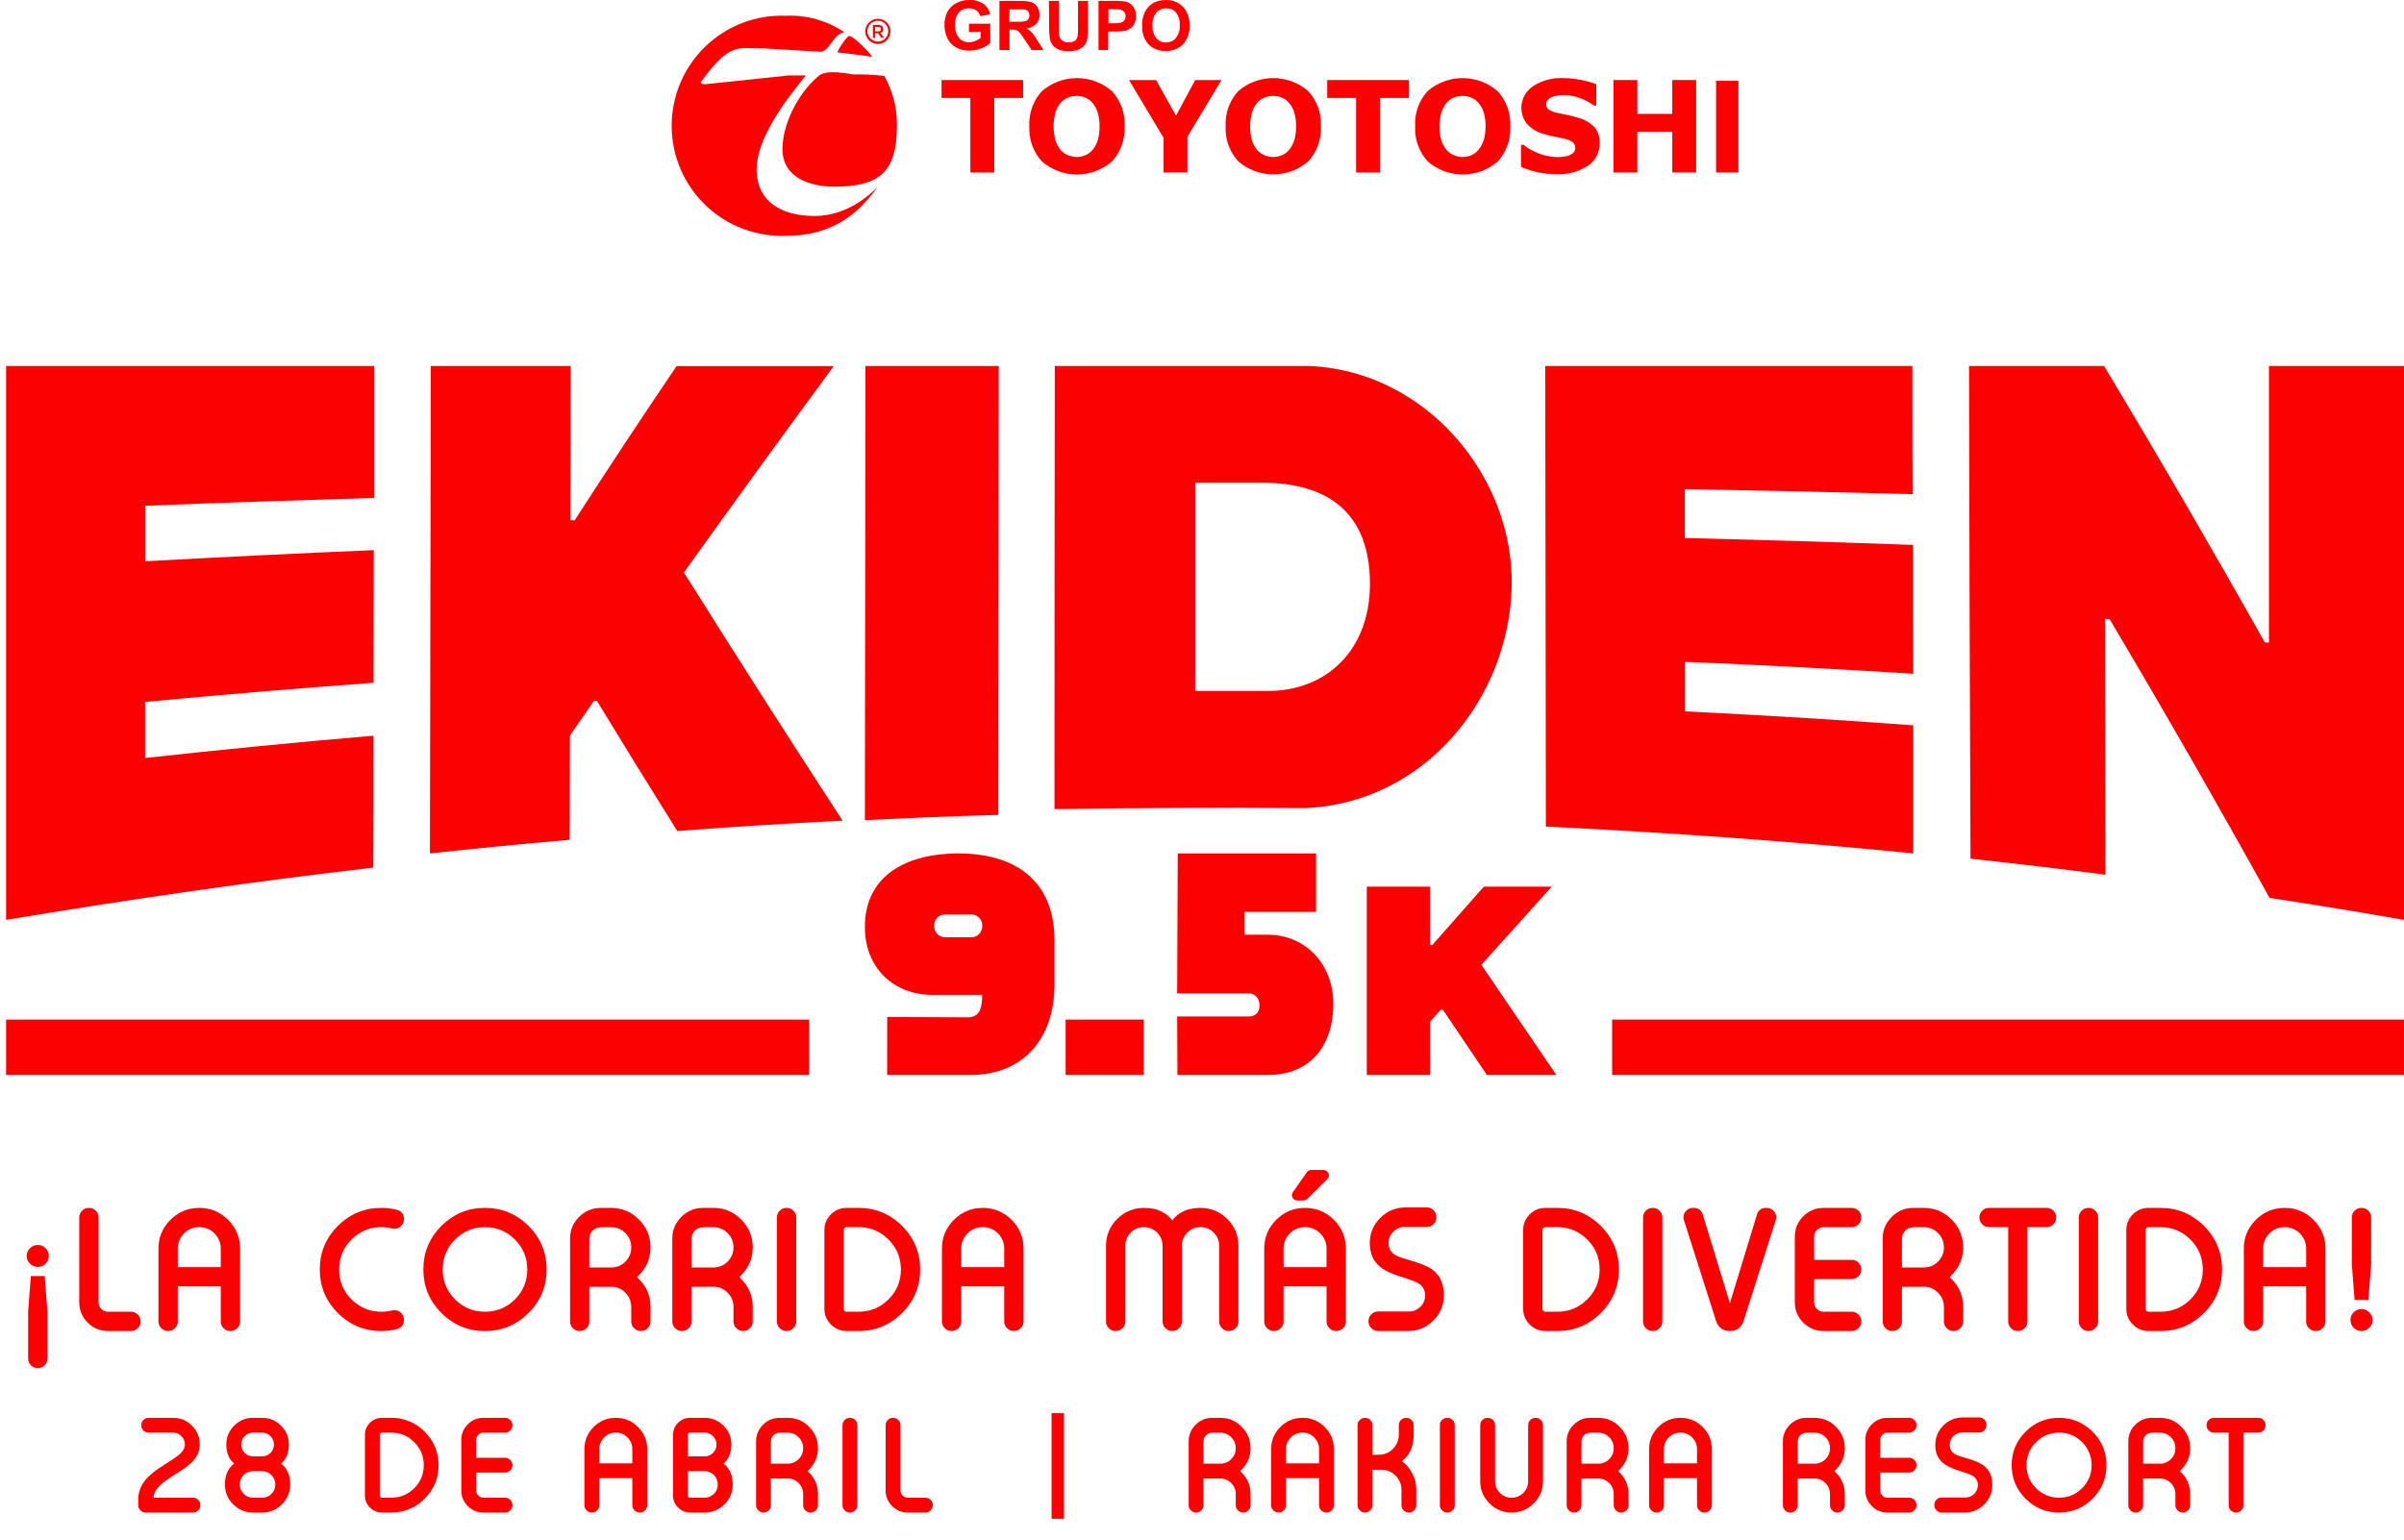 <svg width="387" height="248" viewBox="0 0 387 248" fill="none" xmlns="http://www.w3.org/2000/svg">
<path fill-rule="evenodd" clip-rule="evenodd" d="M185.528 4.105C185.476 4.837 185.697 5.562 186.147 6.141C186.344 6.366 186.587 6.545 186.861 6.666C187.134 6.786 187.431 6.844 187.729 6.837C188.03 6.841 188.327 6.778 188.599 6.652C188.872 6.526 189.113 6.34 189.303 6.108C189.756 5.52 189.974 4.785 189.915 4.046C189.969 3.32 189.758 2.599 189.32 2.018C189.122 1.796 188.878 1.62 188.604 1.504C188.331 1.388 188.035 1.335 187.738 1.347C187.438 1.336 187.139 1.391 186.863 1.509C186.587 1.626 186.34 1.803 186.139 2.026C185.682 2.618 185.464 3.36 185.528 4.105ZM183.853 4.155C183.831 3.458 183.954 2.765 184.213 2.118C184.392 1.716 184.641 1.35 184.95 1.037C185.238 0.732 185.586 0.489 185.971 0.324C186.503 0.108 187.072 -0.001 187.646 0.006C188.162 -0.017 188.677 0.068 189.159 0.256C189.64 0.443 190.077 0.729 190.442 1.096C191.178 1.922 191.557 3.007 191.497 4.113C191.557 5.215 191.181 6.296 190.45 7.122C190.088 7.487 189.654 7.771 189.175 7.957C188.696 8.144 188.184 8.227 187.671 8.203C187.154 8.228 186.638 8.145 186.155 7.959C185.672 7.773 185.233 7.488 184.866 7.122C184.516 6.716 184.25 6.245 184.082 5.736C183.914 5.227 183.847 4.69 183.887 4.155H183.853ZM178.437 1.49V3.744H179.274C179.696 3.767 180.12 3.725 180.53 3.618C180.731 3.541 180.903 3.403 181.024 3.225C181.146 3.044 181.21 2.831 181.208 2.613C181.215 2.348 181.122 2.091 180.948 1.892C180.781 1.707 180.557 1.583 180.312 1.54C179.931 1.496 179.548 1.479 179.165 1.49H178.437ZM176.838 8.061V0.148H179.391C180.024 0.121 180.659 0.163 181.283 0.274C181.739 0.394 182.141 0.666 182.422 1.045C182.746 1.492 182.908 2.036 182.882 2.588C182.894 3.011 182.802 3.431 182.614 3.811C182.456 4.121 182.227 4.388 181.945 4.591C181.691 4.767 181.407 4.895 181.107 4.968C180.554 5.055 179.993 5.092 179.433 5.077H178.395V8.061H176.838ZM168.859 0.148H170.458V4.431C170.449 4.874 170.468 5.316 170.517 5.756C170.581 6.065 170.753 6.342 171.003 6.535C171.309 6.747 171.677 6.85 172.049 6.829C172.408 6.854 172.765 6.756 173.062 6.552C173.276 6.379 173.421 6.135 173.472 5.865C173.525 5.42 173.548 4.972 173.539 4.524V0.148H175.138V4.339C175.158 5.015 175.116 5.691 175.013 6.359C174.942 6.725 174.777 7.066 174.535 7.348C174.284 7.637 173.965 7.859 173.606 7.994C173.121 8.172 172.607 8.254 172.091 8.237C171.521 8.262 170.952 8.173 170.416 7.977C170.061 7.824 169.746 7.592 169.496 7.298C169.283 7.042 169.131 6.741 169.052 6.418C168.926 5.755 168.873 5.081 168.893 4.406L168.859 0.148ZM162.488 3.501H163.669C164.148 3.526 164.629 3.492 165.1 3.401C165.282 3.343 165.439 3.224 165.544 3.065C165.66 2.889 165.718 2.681 165.711 2.47C165.721 2.236 165.643 2.006 165.494 1.825C165.337 1.656 165.127 1.546 164.899 1.515C164.765 1.515 164.38 1.515 163.736 1.515H162.513L162.488 3.501ZM160.889 8.061V0.148H164.238C164.86 0.12 165.482 0.194 166.08 0.366C166.462 0.508 166.786 0.774 167.001 1.121C167.231 1.496 167.35 1.929 167.344 2.37C167.363 2.907 167.177 3.431 166.825 3.836C166.408 4.255 165.856 4.513 165.268 4.566C165.579 4.745 165.862 4.971 166.105 5.236C166.448 5.633 166.75 6.062 167.009 6.518L167.98 8.061H166.071L164.925 6.334C164.67 5.931 164.39 5.545 164.087 5.177C163.952 5.033 163.786 4.921 163.602 4.851C163.33 4.77 163.047 4.739 162.765 4.758H162.513V8.061H160.889ZM155.983 5.152V3.82H159.416V6.946C158.992 7.317 158.5 7.602 157.967 7.784C157.354 8.025 156.701 8.15 156.042 8.153C155.289 8.169 154.545 7.99 153.882 7.633C153.278 7.291 152.796 6.77 152.501 6.141C152.189 5.481 152.032 4.759 152.04 4.029C152.026 3.263 152.201 2.506 152.551 1.825C152.924 1.199 153.479 0.702 154.142 0.4C154.732 0.121 155.381 -0.014 156.034 0.006C156.845 -0.04 157.649 0.178 158.327 0.626C158.878 1.033 159.257 1.631 159.391 2.303L157.808 2.604C157.705 2.237 157.484 1.913 157.181 1.682C156.845 1.449 156.442 1.331 156.034 1.347C155.723 1.331 155.414 1.382 155.125 1.497C154.836 1.611 154.575 1.786 154.359 2.009C153.916 2.566 153.698 3.269 153.748 3.979C153.691 4.739 153.914 5.493 154.376 6.099C154.578 6.331 154.83 6.515 155.112 6.637C155.395 6.759 155.701 6.816 156.008 6.803C156.353 6.801 156.694 6.733 157.013 6.602C157.312 6.481 157.593 6.32 157.85 6.125V5.119L155.983 5.152Z" fill="#FC0101"/>
<path d="M279.854 13.013H276.254V27.773H279.854V13.013Z" fill="#FC0101"/>
<path d="M273.047 27.774H269.205V21.22H263.579V27.774H259.736V12.888H263.579V18.336H269.205V12.888H273.047V27.774Z" fill="#FC0101"/>
<path d="M257.517 23.097C257.527 23.799 257.362 24.493 257.037 25.116C256.713 25.739 256.239 26.272 255.659 26.667C254.173 27.648 252.413 28.13 250.636 28.042C249.555 28.058 248.476 27.948 247.421 27.715C246.542 27.508 245.683 27.227 244.851 26.877V23.331H245.269C246.06 23.962 246.952 24.456 247.906 24.79C248.816 25.112 249.772 25.282 250.736 25.293C251.041 25.29 251.346 25.27 251.649 25.234C251.966 25.21 252.279 25.143 252.578 25.033C252.844 24.932 253.088 24.781 253.298 24.588C253.403 24.478 253.483 24.345 253.532 24.201C253.581 24.056 253.599 23.902 253.583 23.75C253.582 23.589 253.544 23.429 253.473 23.284C253.402 23.139 253.299 23.012 253.172 22.912C252.816 22.638 252.4 22.452 251.959 22.367C251.398 22.233 250.812 22.108 250.192 21.999C249.596 21.889 249.009 21.737 248.434 21.546C247.39 21.265 246.452 20.682 245.738 19.87C245.4 19.413 245.158 18.893 245.027 18.341C244.895 17.788 244.878 17.214 244.975 16.654C245.072 16.095 245.282 15.561 245.591 15.085C245.901 14.609 246.304 14.2 246.776 13.885C248.194 12.96 249.865 12.5 251.557 12.569C252.532 12.572 253.505 12.667 254.462 12.854C255.319 13.013 256.16 13.252 256.973 13.567V16.995H256.563C255.897 16.481 255.154 16.077 254.361 15.796C253.512 15.48 252.613 15.319 251.707 15.319C251.388 15.317 251.069 15.337 250.753 15.377C250.441 15.425 250.135 15.506 249.84 15.62C249.584 15.719 249.355 15.877 249.171 16.081C248.992 16.265 248.893 16.512 248.894 16.768C248.886 16.946 248.923 17.122 249.002 17.28C249.081 17.439 249.2 17.575 249.346 17.674C249.865 17.965 250.433 18.158 251.021 18.244L252.595 18.579C253.097 18.688 253.641 18.83 254.219 19.015C255.179 19.285 256.047 19.812 256.73 20.54C257.295 21.268 257.575 22.177 257.517 23.097Z" fill="#FC0101"/>
<path d="M241.075 14.665C239.51 13.318 237.514 12.577 235.45 12.577C233.385 12.577 231.389 13.318 229.824 14.665C229.126 15.431 228.589 16.33 228.244 17.307C227.899 18.284 227.753 19.321 227.814 20.356C227.762 21.386 227.914 22.416 228.264 23.385C228.613 24.355 229.152 25.246 229.849 26.005C231.414 27.356 233.412 28.099 235.479 28.099C237.546 28.099 239.543 27.356 241.109 26.005C241.804 25.246 242.341 24.355 242.688 23.384C243.034 22.414 243.183 21.385 243.126 20.356C243.184 19.318 243.031 18.279 242.679 17.302C242.327 16.324 241.781 15.427 241.075 14.665ZM238.865 22.502C238.701 23.088 238.416 23.633 238.028 24.102C237.718 24.489 237.319 24.794 236.864 24.991C236.42 25.181 235.941 25.278 235.458 25.276C234.973 25.277 234.492 25.183 234.043 24.999C233.595 24.815 233.196 24.528 232.879 24.161C232.503 23.713 232.218 23.194 232.042 22.636C231.819 21.903 231.715 21.139 231.732 20.373C231.72 19.598 231.828 18.826 232.051 18.084C232.218 17.517 232.503 16.991 232.888 16.542C233.213 16.178 233.617 15.891 234.068 15.704C234.508 15.532 234.977 15.444 235.45 15.444C235.923 15.445 236.392 15.536 236.831 15.713C237.282 15.895 237.684 16.182 238.003 16.551C238.381 16.995 238.666 17.511 238.84 18.068C239.063 18.806 239.168 19.576 239.15 20.348C239.158 21.075 239.062 21.801 238.865 22.502Z" fill="#FC0101"/>
<path d="M226.784 15.771H222.146V27.774H218.304V15.771H213.657V12.888H226.784V15.771Z" fill="#FC0101"/>
<path d="M210.593 14.665C209.027 13.318 207.032 12.577 204.967 12.577C202.903 12.577 200.907 13.318 199.341 14.665C198.64 15.429 198.098 16.327 197.749 17.304C197.399 18.282 197.249 19.319 197.307 20.356C197.258 21.383 197.413 22.41 197.763 23.377C198.114 24.344 198.653 25.232 199.35 25.988C200.915 27.339 202.913 28.082 204.98 28.082C207.046 28.082 209.044 27.339 210.61 25.988C211.303 25.23 211.839 24.342 212.187 23.375C212.535 22.409 212.687 21.382 212.636 20.356C212.694 19.319 212.544 18.28 212.193 17.302C211.842 16.325 211.298 15.428 210.593 14.665ZM208.383 22.502C208.212 23.085 207.927 23.629 207.546 24.102C207.233 24.489 206.83 24.794 206.374 24.991C205.93 25.182 205.451 25.279 204.967 25.276C204.485 25.278 204.007 25.184 203.561 24.999C203.11 24.815 202.709 24.528 202.389 24.161C202.015 23.711 201.731 23.193 201.551 22.636C201.144 21.146 201.144 19.574 201.551 18.084C201.722 17.518 202.007 16.993 202.389 16.542C202.714 16.178 203.118 15.891 203.569 15.704C204.453 15.352 205.439 15.352 206.323 15.704C206.776 15.884 207.178 16.172 207.495 16.542C207.874 16.986 208.158 17.503 208.333 18.059C208.556 18.798 208.661 19.567 208.642 20.339C208.655 21.068 208.568 21.796 208.383 22.502Z" fill="#FC0101"/>
<path d="M196.637 12.888L191.154 22.016V27.774H187.311V22.192L181.752 12.888H186.105L189.312 18.63L192.409 12.888H196.637Z" fill="#FC0101"/>
<path d="M178.989 14.665C177.424 13.318 175.428 12.577 173.364 12.577C171.299 12.577 169.303 13.318 167.738 14.665C167.036 15.429 166.494 16.327 166.145 17.304C165.796 18.282 165.645 19.319 165.703 20.356C165.651 21.386 165.803 22.416 166.153 23.385C166.502 24.355 167.041 25.246 167.738 26.005C169.303 27.356 171.301 28.099 173.368 28.099C175.434 28.099 177.432 27.356 178.998 26.005C179.695 25.246 180.234 24.355 180.583 23.385C180.932 22.416 181.085 21.386 181.032 20.356C181.091 19.319 180.94 18.28 180.589 17.302C180.238 16.325 179.694 15.428 178.989 14.665ZM176.746 22.502C176.582 23.088 176.297 23.633 175.909 24.102C175.596 24.489 175.193 24.794 174.737 24.991C174.292 25.182 173.814 25.279 173.33 25.276C172.848 25.278 172.369 25.184 171.924 24.999C171.474 24.813 171.073 24.526 170.752 24.161C170.378 23.711 170.094 23.193 169.914 22.636C169.507 21.146 169.507 19.574 169.914 18.084C170.085 17.518 170.37 16.993 170.752 16.542C171.077 16.178 171.481 15.891 171.932 15.704C172.37 15.533 172.835 15.445 173.305 15.444C173.778 15.445 174.247 15.536 174.686 15.713C175.139 15.893 175.541 16.18 175.858 16.551C176.236 16.995 176.521 17.511 176.696 18.068C176.919 18.806 177.024 19.576 177.005 20.348C177.017 21.074 176.93 21.799 176.746 22.502Z" fill="#FC0101"/>
<path d="M164.699 15.771H160.061V27.774H156.21V15.771H151.572V12.888H164.699V15.771Z" fill="#FC0101"/>
<path d="M126.514 2.537C129.847 2.386 133.141 3.311 135.908 5.178C134.024 5.588 133.555 8.329 132.023 8.329C131.571 8.329 123.258 7.784 122.814 7.784C118.628 7.784 117.489 6.82 112.768 13.291C112.861 13.388 112.975 13.463 113.101 13.511C113.227 13.559 113.362 13.578 113.496 13.568L126.941 12.151H129.737C126.154 16.451 121.801 22.494 121.801 27.238C121.801 33.164 126.824 34.781 131.102 34.781C134.451 34.781 138.059 33.365 141.274 30.104C136.996 36.198 131.914 37.958 126.682 37.958C124.295 38.072 121.909 37.702 119.669 36.87C117.429 36.037 115.38 34.758 113.647 33.112C111.913 31.465 110.53 29.485 109.581 27.289C108.633 25.093 108.138 22.728 108.126 20.335C108.115 17.943 108.588 15.573 109.516 13.368C110.443 11.163 111.808 9.169 113.526 7.507C115.244 5.844 117.28 4.546 119.512 3.692C121.745 2.838 124.126 2.445 126.514 2.537Z" fill="#FC0101"/>
<path d="M136.703 5.797C137.423 5.797 140.119 8.555 140.386 9.15C138.31 8.823 136.51 8.647 134.819 8.429C134.945 7.851 136.36 5.797 136.703 5.797Z" fill="#FC0101"/>
<path d="M137.331 11.975C139.009 11.96 140.686 12.041 142.354 12.218C143.735 14.68 144.437 17.466 144.388 20.289C144.388 27.891 141.383 30.054 134.267 30.054C130.55 30.054 125.962 28.704 125.962 24.002C125.962 20.381 128.114 15.344 131.772 12.226C133.145 11.036 136.879 11.975 137.331 11.975Z" fill="#FC0101"/>
<path d="M141.316 7.08C140.915 7.078 140.524 6.957 140.192 6.734C139.86 6.51 139.602 6.192 139.45 5.822C139.298 5.451 139.259 5.043 139.338 4.65C139.417 4.257 139.611 3.897 139.894 3.614C140.178 3.331 140.539 3.139 140.932 3.061C141.325 2.984 141.731 3.024 142.101 3.178C142.471 3.332 142.787 3.592 143.009 3.925C143.231 4.259 143.35 4.65 143.35 5.051C143.348 5.59 143.132 6.106 142.751 6.486C142.37 6.866 141.854 7.08 141.316 7.08ZM141.316 3.341C140.984 3.341 140.661 3.44 140.385 3.624C140.11 3.808 139.895 4.07 139.769 4.376C139.642 4.682 139.609 5.019 139.673 5.345C139.738 5.67 139.897 5.969 140.132 6.203C140.366 6.437 140.664 6.597 140.989 6.662C141.314 6.726 141.65 6.693 141.956 6.566C142.262 6.439 142.524 6.225 142.708 5.949C142.892 5.673 142.99 5.349 142.99 5.018C142.99 4.573 142.814 4.147 142.5 3.832C142.186 3.518 141.76 3.341 141.316 3.341Z" fill="#FC0101"/>
<path d="M140.52 4.02H141.433C141.55 4.017 141.667 4.037 141.776 4.079C141.871 4.109 141.957 4.161 142.027 4.23C142.079 4.287 142.121 4.352 142.153 4.423C142.18 4.504 142.194 4.589 142.195 4.674C142.208 4.752 142.208 4.831 142.195 4.909C142.171 4.973 142.137 5.032 142.094 5.085C142.047 5.136 141.994 5.181 141.935 5.219L141.743 5.303L142.295 6.082H141.868L141.366 5.361H140.905V6.107H140.554L140.52 4.02ZM141.408 5.043C141.518 5.046 141.627 5.014 141.717 4.951C141.753 4.92 141.781 4.881 141.8 4.837C141.819 4.794 141.828 4.747 141.826 4.699C141.831 4.652 141.823 4.604 141.804 4.56C141.785 4.516 141.755 4.477 141.717 4.448C141.625 4.381 141.513 4.349 141.399 4.356H140.872V5.051L141.408 5.043Z" fill="#FC0101"/>
<path d="M23.373 81.445C23.373 85.022 23.373 86.807 23.373 90.384C35.635 89.704 47.9 89.106 60.167 88.592L60.132 109.951C47.865 110.845 35.607 111.873 23.359 113.035C23.359 116.654 23.359 118.467 23.359 122.064C35.593 120.712 47.851 119.515 60.132 118.473C60.132 126.968 60.132 131.219 60.09 139.714C40.322 141.992 20.616 144.861 0.98 148.132V58.94H60.23V80.181C47.921 80.542 35.635 80.963 23.373 81.445Z" fill="#FC0101"/>
<path d="M95.601 112.879C94.061 115.097 93.283 116.21 91.743 118.455L91.708 135.232C82.702 136.023 78.206 136.467 69.207 137.429L69.354 58.94H91.862C91.862 68.871 91.862 73.84 91.813 83.777H92.513C99.075 73.662 102.317 68.714 108.914 58.961H134.209C126.09 69.99 118.053 81.065 110.098 92.186C118.501 105.586 127.015 118.908 135.638 132.154C125 132.706 119.685 133.034 109.026 133.819C103.844 125.519 101.253 121.336 96.078 112.838L95.601 112.879Z" fill="#FC0101"/>
<path d="M139.322 58.94H160.774L160.714 131.222C152.12 131.482 147.823 131.653 139.229 132.078L139.322 58.94Z" fill="#FC0101"/>
<path d="M243.356 94.454C242.949 112.266 229.509 129.304 210.113 130.131C196.645 130.036 183.219 130.091 169.752 130.294C169.752 106.505 169.768 82.72 169.801 58.94H210.858C229.643 59.787 243.757 76.812 243.356 94.454ZM220.535 94.007C220.535 82.485 213.664 77.741 203.228 77.741H192.404V111.263C197.046 111.263 199.367 111.263 204.008 111.263C213.488 111.324 220.549 104.716 220.535 94.007Z" fill="#FC0101"/>
<path d="M271.228 78.772C271.228 81.918 271.228 83.495 271.228 86.64C283.469 86.932 295.712 87.302 307.958 87.751C307.958 96.084 307.958 100.202 308 108.5C295.764 107.722 283.518 107.084 271.262 106.584C271.262 109.771 271.262 111.368 271.262 114.555C283.513 115.148 295.759 115.896 308 116.798V137.429C288.329 135.457 268.596 134.075 248.855 133.11L248.751 58.94H307.854C307.854 67.19 307.854 71.315 307.896 79.571C295.696 79.256 283.474 78.99 271.228 78.772Z" fill="#FC0101"/>
<path d="M316.978 58.94H338.717C347.556 73.647 356.178 88.479 364.583 103.436L365.26 103.491C365.26 88.641 365.26 73.79 365.26 58.94H387V148.132C378.335 146.626 373.999 145.924 365.355 144.591C356.99 129.491 348.408 114.529 339.61 99.707L338.866 99.658C338.893 113.393 338.916 127.128 338.934 140.862C330.249 139.744 325.906 139.231 317.214 138.279C317.102 111.824 317.023 85.377 316.978 58.94Z" fill="#FC0101"/>
<path d="M142.825 163.768L155.813 163.821C157.822 163.821 158.11 162.113 158.11 160.209H150.113C143.924 160.209 139.229 155.943 139.229 149.27C139.229 140.793 146.221 137.429 154.212 137.429C164.801 137.429 169.751 143.046 169.751 151.328V158.554C169.751 167.185 164.801 173.106 156.208 173.106H142.812L142.825 163.768ZM156.221 150.925C156.467 150.944 156.714 150.912 156.947 150.83C157.179 150.748 157.392 150.618 157.571 150.448C157.751 150.278 157.892 150.072 157.988 149.843C158.083 149.615 158.129 149.369 158.124 149.122C158.139 148.869 158.1 148.616 158.009 148.38C157.918 148.144 157.778 147.931 157.597 147.754C157.416 147.578 157.2 147.443 156.962 147.358C156.725 147.274 156.472 147.242 156.221 147.265H152.276C152.026 147.242 151.773 147.274 151.536 147.358C151.299 147.443 151.083 147.578 150.903 147.754C150.722 147.931 150.582 148.144 150.492 148.38C150.402 148.617 150.364 148.869 150.381 149.122C150.374 149.369 150.42 149.615 150.514 149.843C150.608 150.071 150.75 150.277 150.928 150.447C151.107 150.617 151.319 150.748 151.552 150.83C151.784 150.912 152.031 150.944 152.276 150.925H156.221Z" fill="#FC0101"/>
<path d="M171.547 164.187H184.115V173.107H171.547V164.187Z" fill="#FC0101"/>
<path d="M214.637 161.598C214.637 168.728 210.666 173.106 204.104 173.106H189.544L189.501 163.681H201.006C202.023 163.681 202.76 163.121 202.76 161.899C202.768 161.643 202.728 161.387 202.642 161.149C202.557 160.911 202.428 160.694 202.264 160.513C202.099 160.332 201.903 160.19 201.687 160.096C201.47 160.001 201.239 159.957 201.006 159.966H189.501L189.594 137.429H211.861V146.847H200.362V150.514H204.08C210.263 150.562 214.637 155.349 214.637 161.598Z" fill="#FC0101"/>
<path d="M231.909 162.629L230.216 164.537V173.107H220.024V142.781H230.216V152.191H230.562L238.868 142.781H249.8L238.468 155.363L250.546 173.107H239.361L232.302 162.629H231.909Z" fill="#FC0101"/>
<path d="M130.252 164.187H0.98V173.107H130.252V164.187Z" fill="#FC0101"/>
<path d="M386.999 164.187H259.523V173.107H386.999V164.187Z" fill="#FC0101"/>
<path d="M4.527 211.242L4.972 205.479H7.193L7.638 211.242V218.771C7.638 219.194 7.485 219.558 7.181 219.862C6.876 220.159 6.516 220.307 6.102 220.307H6.063C5.649 220.307 5.289 220.159 4.984 219.862C4.68 219.558 4.527 219.194 4.527 218.771V211.242ZM6.076 200.477C6.567 200.477 6.986 200.65 7.333 200.997C7.68 201.344 7.854 201.763 7.854 202.254C7.854 202.736 7.68 203.151 7.333 203.498C6.986 203.845 6.567 204.019 6.076 204.019C5.594 204.019 5.179 203.845 4.832 203.498C4.477 203.16 4.299 202.745 4.299 202.254C4.299 201.755 4.477 201.336 4.832 200.997C5.179 200.65 5.594 200.477 6.076 200.477ZM15.869 209.706C15.869 210.129 16.017 210.489 16.313 210.785C16.609 211.082 16.969 211.23 17.392 211.23H21.086C21.509 211.23 21.873 211.382 22.178 211.687C22.483 211.991 22.635 212.355 22.635 212.778V212.804C22.635 213.236 22.483 213.595 22.178 213.883C21.873 214.188 21.509 214.34 21.086 214.34H17.392C16.114 214.34 15.022 213.887 14.117 212.982C13.211 212.076 12.758 210.984 12.758 209.706V196.046C12.758 195.623 12.911 195.259 13.215 194.954C13.52 194.658 13.88 194.51 14.294 194.51H14.332C14.747 194.51 15.107 194.658 15.412 194.954C15.716 195.259 15.869 195.623 15.869 196.046V209.706ZM38.648 212.804C38.648 213.236 38.496 213.595 38.191 213.883C37.886 214.188 37.527 214.34 37.112 214.34H37.074C36.659 214.34 36.3 214.188 35.995 213.883C35.69 213.595 35.538 213.236 35.538 212.804V207.142H28.619V212.804C28.619 213.236 28.467 213.595 28.162 213.883C27.857 214.188 27.497 214.34 27.083 214.34H27.045C26.63 214.34 26.27 214.188 25.966 213.883C25.661 213.595 25.509 213.236 25.509 212.804V201.073C25.509 199.262 26.152 197.713 27.438 196.427C28.725 195.149 30.269 194.51 32.072 194.51C33.883 194.51 35.432 195.149 36.719 196.427C38.005 197.713 38.648 199.262 38.648 201.073V212.804ZM35.538 204.044V201.073C35.538 200.117 35.204 199.3 34.535 198.623C33.858 197.946 33.037 197.608 32.072 197.608C31.116 197.608 30.299 197.946 29.622 198.623C28.953 199.3 28.619 200.117 28.619 201.073V204.044H35.538ZM61.394 194.51C62.232 194.51 63.053 194.611 63.857 194.815C64.636 195.018 65.025 195.513 65.025 196.3V196.338C65.025 196.837 64.822 197.244 64.416 197.557C64.145 197.768 63.849 197.874 63.527 197.874C63.392 197.874 63.252 197.857 63.108 197.823C62.541 197.68 61.97 197.608 61.394 197.608C59.515 197.608 57.911 198.272 56.583 199.601C55.254 200.93 54.59 202.538 54.59 204.425C54.59 206.312 55.254 207.92 56.583 209.249C57.911 210.569 59.515 211.23 61.394 211.23C61.97 211.23 62.541 211.162 63.108 211.027C63.252 210.993 63.392 210.976 63.527 210.976C63.849 210.976 64.145 211.082 64.416 211.293C64.822 211.598 65.025 212.004 65.025 212.512V212.537C65.025 213.333 64.636 213.832 63.857 214.035C63.053 214.238 62.232 214.34 61.394 214.34C58.66 214.34 56.325 213.371 54.386 211.433C52.448 209.495 51.479 207.159 51.479 204.425C51.479 201.691 52.448 199.355 54.386 197.417C56.325 195.479 58.66 194.51 61.394 194.51ZM78.067 194.51C80.801 194.51 83.141 195.479 85.088 197.417C87.026 199.355 87.995 201.691 87.995 204.425C87.995 207.159 87.026 209.495 85.088 211.433C83.141 213.371 80.801 214.34 78.067 214.34C75.334 214.34 72.998 213.371 71.06 211.433C69.121 209.495 68.152 207.159 68.152 204.425C68.152 201.691 69.121 199.355 71.06 197.417C72.998 195.479 75.334 194.51 78.067 194.51ZM78.067 197.608C76.189 197.608 74.585 198.272 73.256 199.601C71.927 200.93 71.263 202.538 71.263 204.425C71.263 206.312 71.927 207.92 73.256 209.249C74.585 210.569 76.189 211.23 78.067 211.23C79.955 211.23 81.563 210.569 82.892 209.249C84.22 207.92 84.885 206.312 84.885 204.425C84.885 202.538 84.22 200.93 82.892 199.601C81.563 198.272 79.955 197.608 78.067 197.608ZM98.371 204.108C99.269 204.108 100.035 203.794 100.669 203.168C101.304 202.533 101.621 201.767 101.621 200.87C101.621 199.965 101.304 199.194 100.669 198.56C100.035 197.933 99.269 197.62 98.371 197.62H96.912C96.277 197.62 95.782 197.794 95.426 198.141C95.147 198.42 94.969 198.75 94.893 199.131C94.876 199.224 94.868 199.372 94.868 199.575V204.108H98.371ZM101.621 210.455C101.621 209.558 101.304 208.792 100.669 208.157C100.094 207.573 99.408 207.26 98.613 207.218H94.868V212.804C94.868 213.227 94.719 213.587 94.423 213.883C94.119 214.188 93.755 214.34 93.331 214.34H93.306C92.874 214.34 92.515 214.188 92.227 213.883C91.922 213.595 91.77 213.236 91.77 212.804V199.461C91.77 198.098 92.252 196.935 93.217 195.97C94.191 194.997 95.359 194.51 96.721 194.51H98.371C100.123 194.51 101.617 195.132 102.853 196.376C104.097 197.62 104.719 199.118 104.719 200.87C104.719 202.614 104.097 204.108 102.853 205.352L102.561 205.656L102.866 205.974C104.101 207.209 104.719 208.703 104.719 210.455V212.804C104.719 213.236 104.567 213.595 104.262 213.883C103.957 214.188 103.598 214.34 103.183 214.34H103.158C102.743 214.34 102.383 214.188 102.079 213.883C101.774 213.595 101.621 213.236 101.621 212.804V210.455ZM114.829 204.108C115.726 204.108 116.492 203.794 117.127 203.168C117.762 202.533 118.079 201.767 118.079 200.87C118.079 199.965 117.762 199.194 117.127 198.56C116.492 197.933 115.726 197.62 114.829 197.62H113.369C112.734 197.62 112.239 197.794 111.884 198.141C111.604 198.42 111.427 198.75 111.35 199.131C111.333 199.224 111.325 199.372 111.325 199.575V204.108H114.829ZM118.079 210.455C118.079 209.558 117.762 208.792 117.127 208.157C116.551 207.573 115.866 207.26 115.07 207.218H111.325V212.804C111.325 213.227 111.177 213.587 110.881 213.883C110.576 214.188 110.212 214.34 109.789 214.34H109.763C109.332 214.34 108.972 214.188 108.684 213.883C108.38 213.595 108.227 213.236 108.227 212.804V199.461C108.227 198.098 108.71 196.935 109.675 195.97C110.648 194.997 111.816 194.51 113.179 194.51H114.829C116.581 194.51 118.075 195.132 119.31 196.376C120.554 197.62 121.177 199.118 121.177 200.87C121.177 202.614 120.554 204.108 119.31 205.352L119.018 205.656L119.323 205.974C120.559 207.209 121.177 208.703 121.177 210.455V212.804C121.177 213.236 121.024 213.595 120.72 213.883C120.415 214.188 120.055 214.34 119.64 214.34H119.615C119.2 214.34 118.841 214.188 118.536 213.883C118.231 213.595 118.079 213.236 118.079 212.804V210.455ZM126.64 194.51C127.055 194.51 127.414 194.658 127.719 194.954C128.024 195.259 128.176 195.623 128.176 196.046V212.804C128.176 213.236 128.024 213.595 127.719 213.883C127.414 214.188 127.055 214.34 126.64 214.34H126.602C126.187 214.34 125.827 214.188 125.523 213.883C125.218 213.595 125.066 213.236 125.066 212.804V196.046C125.066 195.623 125.218 195.259 125.523 194.954C125.827 194.658 126.187 194.51 126.602 194.51H126.64ZM135.823 210.76C135.823 210.895 135.865 211.01 135.95 211.103C136.043 211.187 136.157 211.23 136.293 211.23H138.21C140.097 211.23 141.705 210.569 143.034 209.249C144.363 207.92 145.027 206.312 145.027 204.425C145.027 202.538 144.363 200.93 143.034 199.601C141.705 198.272 140.097 197.608 138.21 197.608H136.293C136.157 197.608 136.043 197.654 135.95 197.747C135.865 197.84 135.823 197.955 135.823 198.09V210.76ZM138.21 194.51C140.943 194.51 143.279 195.479 145.217 197.417C147.156 199.355 148.125 201.691 148.125 204.425C148.125 207.159 147.156 209.495 145.217 211.433C143.279 213.371 140.943 214.34 138.21 214.34H136.293C135.311 214.34 134.469 213.989 133.766 213.286C133.064 212.584 132.712 211.742 132.712 210.76V198.09C132.712 197.1 133.064 196.253 133.766 195.551C134.469 194.857 135.311 194.51 136.293 194.51H138.21ZM164.772 212.804C164.772 213.236 164.62 213.595 164.315 213.883C164.011 214.188 163.651 214.34 163.236 214.34H163.198C162.784 214.34 162.424 214.188 162.119 213.883C161.814 213.595 161.662 213.236 161.662 212.804V207.142H154.743V212.804C154.743 213.236 154.591 213.595 154.286 213.883C153.981 214.188 153.622 214.34 153.207 214.34H153.169C152.754 214.34 152.395 214.188 152.09 213.883C151.785 213.595 151.633 213.236 151.633 212.804V201.073C151.633 199.262 152.276 197.713 153.562 196.427C154.849 195.149 156.394 194.51 158.196 194.51C160.007 194.51 161.556 195.149 162.843 196.427C164.129 197.713 164.772 199.262 164.772 201.073V212.804ZM161.662 204.044V201.073C161.662 200.117 161.328 199.3 160.659 198.623C159.982 197.946 159.161 197.608 158.196 197.608C157.24 197.608 156.423 197.946 155.746 198.623C155.077 199.3 154.743 200.117 154.743 201.073V204.044H161.662ZM181.158 212.804C181.158 213.236 181.006 213.595 180.701 213.883C180.396 214.188 180.037 214.34 179.622 214.34H179.584C179.169 214.34 178.809 214.188 178.505 213.883C178.2 213.595 178.048 213.236 178.048 212.804V200.616C178.048 198.932 178.644 197.493 179.838 196.3C181.031 195.107 182.47 194.51 184.154 194.51C186.168 194.51 187.688 195.179 188.712 196.516C189.727 195.179 191.242 194.51 193.257 194.51C194.941 194.51 196.38 195.107 197.573 196.3C198.766 197.493 199.363 198.932 199.363 200.616V212.804C199.363 213.227 199.215 213.587 198.919 213.883C198.614 214.188 198.25 214.34 197.827 214.34H197.802C197.37 214.34 197.01 214.188 196.722 213.883C196.418 213.595 196.265 213.236 196.265 212.804V200.616C196.265 199.778 195.973 199.068 195.389 198.484C194.805 197.9 194.095 197.608 193.257 197.608C192.427 197.608 191.721 197.9 191.137 198.484C190.553 199.068 190.261 199.778 190.261 200.616V212.804C190.261 213.236 190.108 213.595 189.804 213.883C189.516 214.188 189.156 214.34 188.724 214.34H188.699C188.276 214.34 187.912 214.188 187.607 213.883C187.303 213.595 187.15 213.236 187.15 212.804V200.616C187.15 199.778 186.858 199.068 186.274 198.484C185.69 197.9 184.984 197.608 184.154 197.608C183.325 197.608 182.618 197.9 182.034 198.484C181.45 199.068 181.158 199.778 181.158 200.616V212.804ZM216.658 212.804C216.658 213.236 216.506 213.595 216.201 213.883C215.897 214.188 215.537 214.34 215.122 214.34H215.084C214.669 214.34 214.31 214.188 214.005 213.883C213.7 213.595 213.548 213.236 213.548 212.804V207.142H206.629V212.804C206.629 213.236 206.477 213.595 206.172 213.883C205.867 214.188 205.508 214.34 205.093 214.34H205.055C204.64 214.34 204.28 214.188 203.976 213.883C203.671 213.595 203.519 213.236 203.519 212.804V201.073C203.519 199.262 204.162 197.713 205.448 196.427C206.735 195.149 208.279 194.51 210.082 194.51C211.893 194.51 213.442 195.149 214.729 196.427C216.015 197.713 216.658 199.262 216.658 201.073V212.804ZM213.548 204.044V201.073C213.548 200.117 213.214 199.3 212.545 198.623C211.868 197.946 211.047 197.608 210.082 197.608C209.126 197.608 208.309 197.946 207.632 198.623C206.963 199.3 206.629 200.117 206.629 201.073V204.044H213.548ZM210.488 193.025C210.277 193.219 210.057 193.317 209.828 193.317H208.851C208.487 193.317 208.229 193.156 208.076 192.834C208.009 192.707 207.975 192.58 207.975 192.453C207.975 192.276 208.034 192.106 208.153 191.945L210.387 188.759C210.548 188.522 210.78 188.403 211.085 188.403H213.04C213.404 188.403 213.662 188.569 213.815 188.899C213.899 189.051 213.942 189.191 213.942 189.318C213.942 189.504 213.861 189.677 213.7 189.838L210.488 193.025ZM226.146 197.582C225.418 197.582 224.8 197.836 224.293 198.344C223.785 198.852 223.531 199.47 223.531 200.197C223.531 201.061 223.924 201.717 224.712 202.165C225.059 202.36 226.078 202.703 227.771 203.194C229.218 203.625 230.276 204.146 230.945 204.755C231.944 205.661 232.443 206.934 232.443 208.576C232.443 210.167 231.876 211.526 230.742 212.652C229.616 213.777 228.262 214.34 226.679 214.34H221.842C221.428 214.34 221.068 214.188 220.763 213.883C220.459 213.578 220.306 213.219 220.306 212.804V212.728C220.306 212.313 220.459 211.953 220.763 211.649C221.068 211.344 221.428 211.192 221.842 211.192H226.806C227.526 211.192 228.143 210.938 228.66 210.43C229.168 209.922 229.421 209.304 229.421 208.576C229.421 207.73 229.028 207.07 228.241 206.596C227.868 206.376 226.844 206.003 225.169 205.479C223.721 205.005 222.668 204.467 222.007 203.866C221.009 202.969 220.509 201.746 220.509 200.197C220.509 198.606 221.072 197.248 222.198 196.122C223.323 194.997 224.682 194.434 226.273 194.434H229.688C230.111 194.434 230.475 194.586 230.78 194.891C231.076 195.187 231.224 195.547 231.224 195.97V196.046C231.224 196.461 231.076 196.82 230.78 197.125C230.475 197.43 230.111 197.582 229.688 197.582H226.146ZM248.308 210.76C248.308 210.895 248.35 211.01 248.435 211.103C248.528 211.187 248.642 211.23 248.778 211.23H250.695C252.582 211.23 254.19 210.569 255.519 209.249C256.848 207.92 257.512 206.312 257.512 204.425C257.512 202.538 256.848 200.93 255.519 199.601C254.19 198.272 252.582 197.608 250.695 197.608H248.778C248.642 197.608 248.528 197.654 248.435 197.747C248.35 197.84 248.308 197.955 248.308 198.09V210.76ZM250.695 194.51C253.428 194.51 255.764 195.479 257.703 197.417C259.641 199.355 260.61 201.691 260.61 204.425C260.61 207.159 259.641 209.495 257.703 211.433C255.764 213.371 253.428 214.34 250.695 214.34H248.778C247.796 214.34 246.954 213.989 246.251 213.286C245.549 212.584 245.198 211.742 245.198 210.76V198.09C245.198 197.1 245.549 196.253 246.251 195.551C246.954 194.857 247.796 194.51 248.778 194.51H250.695ZM266.073 194.51C266.488 194.51 266.847 194.658 267.152 194.954C267.457 195.259 267.609 195.623 267.609 196.046V212.804C267.609 213.236 267.457 213.595 267.152 213.883C266.847 214.188 266.488 214.34 266.073 214.34H266.035C265.62 214.34 265.261 214.188 264.956 213.883C264.651 213.595 264.499 213.236 264.499 212.804V196.046C264.499 195.623 264.651 195.259 264.956 194.954C265.261 194.658 265.62 194.51 266.035 194.51H266.073ZM278.481 209.859L282.848 195.551C283.085 194.857 283.567 194.51 284.295 194.51H284.384C284.917 194.51 285.336 194.722 285.641 195.145C285.844 195.424 285.945 195.716 285.945 196.021C285.945 196.19 285.912 196.368 285.844 196.554L280.639 212.855C280.25 213.845 279.526 214.34 278.468 214.34C277.418 214.34 276.695 213.845 276.297 212.855L271.105 196.554C271.037 196.368 271.003 196.186 271.003 196.008C271.003 195.703 271.1 195.416 271.295 195.145C271.608 194.722 272.027 194.51 272.552 194.51H272.641C273.377 194.51 273.864 194.857 274.101 195.551L278.481 209.859ZM292.044 202.876H298.099C298.514 202.876 298.874 203.024 299.178 203.32C299.483 203.625 299.635 203.989 299.635 204.412V204.438C299.635 204.861 299.483 205.225 299.178 205.529C298.874 205.826 298.514 205.974 298.099 205.974H292.044V209.706C292.044 210.129 292.192 210.489 292.488 210.785C292.784 211.082 293.144 211.23 293.567 211.23H298.099C298.514 211.23 298.874 211.382 299.178 211.687C299.483 211.991 299.635 212.355 299.635 212.778V212.804C299.635 213.236 299.483 213.595 299.178 213.883C298.874 214.188 298.514 214.34 298.099 214.34H293.567C292.289 214.34 291.197 213.887 290.292 212.982C289.386 212.076 288.933 210.984 288.933 209.706V199.144C288.933 197.866 289.386 196.774 290.292 195.868C291.197 194.963 292.289 194.51 293.567 194.51H298.099C298.514 194.51 298.874 194.662 299.178 194.967C299.483 195.255 299.635 195.614 299.635 196.046V196.071C299.635 196.495 299.483 196.859 299.178 197.163C298.874 197.468 298.514 197.62 298.099 197.62H293.567C293.144 197.62 292.784 197.768 292.488 198.065C292.192 198.361 292.044 198.721 292.044 199.144V202.876ZM309.682 204.108C310.579 204.108 311.345 203.794 311.979 203.168C312.614 202.533 312.932 201.767 312.932 200.87C312.932 199.965 312.614 199.194 311.979 198.56C311.345 197.933 310.579 197.62 309.682 197.62H308.222C307.587 197.62 307.092 197.794 306.736 198.141C306.457 198.42 306.279 198.75 306.203 199.131C306.186 199.224 306.178 199.372 306.178 199.575V204.108H309.682ZM312.932 210.455C312.932 209.558 312.614 208.792 311.979 208.157C311.404 207.573 310.718 207.26 309.923 207.218H306.178V212.804C306.178 213.227 306.03 213.587 305.733 213.883C305.429 214.188 305.065 214.34 304.642 214.34H304.616C304.185 214.34 303.825 214.188 303.537 213.883C303.232 213.595 303.08 213.236 303.08 212.804V199.461C303.08 198.098 303.562 196.935 304.527 195.97C305.501 194.997 306.669 194.51 308.031 194.51H309.682C311.434 194.51 312.927 195.132 314.163 196.376C315.407 197.62 316.029 199.118 316.029 200.87C316.029 202.614 315.407 204.108 314.163 205.352L313.871 205.656L314.176 205.974C315.411 207.209 316.029 208.703 316.029 210.455V212.804C316.029 213.236 315.877 213.595 315.572 213.883C315.268 214.188 314.908 214.34 314.493 214.34H314.468C314.053 214.34 313.693 214.188 313.389 213.883C313.084 213.595 312.932 213.236 312.932 212.804V210.455ZM331.014 196.071C331.014 196.495 330.862 196.859 330.557 197.163C330.261 197.459 329.901 197.608 329.478 197.608H326.38V212.804C326.38 213.227 326.232 213.587 325.936 213.883C325.631 214.188 325.267 214.34 324.844 214.34H324.819C324.396 214.34 324.032 214.188 323.727 213.883C323.431 213.587 323.283 213.227 323.283 212.804V197.608H320.185C319.77 197.608 319.411 197.459 319.106 197.163C318.801 196.859 318.649 196.495 318.649 196.071V196.046C318.649 195.623 318.801 195.259 319.106 194.954C319.411 194.658 319.77 194.51 320.185 194.51H329.478C329.901 194.51 330.261 194.658 330.557 194.954C330.862 195.259 331.014 195.623 331.014 196.046V196.071ZM336.223 194.51C336.638 194.51 336.998 194.658 337.303 194.954C337.607 195.259 337.76 195.623 337.76 196.046V212.804C337.76 213.236 337.607 213.595 337.303 213.883C336.998 214.188 336.638 214.34 336.223 214.34H336.185C335.771 214.34 335.411 214.188 335.106 213.883C334.802 213.595 334.649 213.236 334.649 212.804V196.046C334.649 195.623 334.802 195.259 335.106 194.954C335.411 194.658 335.771 194.51 336.185 194.51H336.223ZM345.406 210.76C345.406 210.895 345.449 211.01 345.533 211.103C345.626 211.187 345.741 211.23 345.876 211.23H347.793C349.681 211.23 351.289 210.569 352.617 209.249C353.946 207.92 354.611 206.312 354.611 204.425C354.611 202.538 353.946 200.93 352.617 199.601C351.289 198.272 349.681 197.608 347.793 197.608H345.876C345.741 197.608 345.626 197.654 345.533 197.747C345.449 197.84 345.406 197.955 345.406 198.09V210.76ZM347.793 194.51C350.527 194.51 352.863 195.479 354.801 197.417C356.739 199.355 357.708 201.691 357.708 204.425C357.708 207.159 356.739 209.495 354.801 211.433C352.863 213.371 350.527 214.34 347.793 214.34H345.876C344.894 214.34 344.052 213.989 343.35 213.286C342.647 212.584 342.296 211.742 342.296 210.76V198.09C342.296 197.1 342.647 196.253 343.35 195.551C344.052 194.857 344.894 194.51 345.876 194.51H347.793ZM374.356 212.804C374.356 213.236 374.204 213.595 373.899 213.883C373.594 214.188 373.235 214.34 372.82 214.34H372.782C372.367 214.34 372.007 214.188 371.703 213.883C371.398 213.595 371.246 213.236 371.246 212.804V207.142H364.327V212.804C364.327 213.236 364.174 213.595 363.87 213.883C363.565 214.188 363.205 214.34 362.791 214.34H362.753C362.338 214.34 361.978 214.188 361.673 213.883C361.369 213.595 361.216 213.236 361.216 212.804V201.073C361.216 199.262 361.86 197.713 363.146 196.427C364.433 195.149 365.977 194.51 367.78 194.51C369.591 194.51 371.14 195.149 372.426 196.427C373.713 197.713 374.356 199.262 374.356 201.073V212.804ZM371.246 204.044V201.073C371.246 200.117 370.911 199.3 370.243 198.623C369.566 197.946 368.745 197.608 367.78 197.608C366.823 197.608 366.007 197.946 365.33 198.623C364.661 199.3 364.327 200.117 364.327 201.073V204.044H371.246ZM381.711 203.574L381.267 209.338H379.045L378.601 203.574V196.046C378.601 195.623 378.753 195.259 379.058 194.954C379.362 194.658 379.722 194.51 380.137 194.51H380.175C380.59 194.51 380.949 194.658 381.254 194.954C381.559 195.259 381.711 195.623 381.711 196.046V203.574ZM380.162 214.34C379.671 214.34 379.252 214.166 378.905 213.819C378.558 213.472 378.385 213.054 378.385 212.563C378.385 212.08 378.558 211.666 378.905 211.319C379.252 210.972 379.671 210.798 380.162 210.798C380.645 210.798 381.059 210.972 381.406 211.319C381.762 211.657 381.939 212.072 381.939 212.563C381.939 213.062 381.762 213.481 381.406 213.819C381.059 214.166 380.645 214.34 380.162 214.34Z" fill="#FC0101"/>
<path d="M27.852 228.316C29.044 228.316 30.059 228.736 30.899 229.576C31.739 230.416 32.159 231.428 32.159 232.613C32.159 233.655 31.742 234.599 30.909 235.445C30.421 235.953 29.552 236.591 28.302 237.359C27.071 238.134 26.234 238.733 25.792 239.156C25.076 239.866 24.718 240.539 24.718 241.177H31.075C31.407 241.177 31.684 241.295 31.905 241.529C32.139 241.763 32.257 242.043 32.257 242.369V242.388C32.257 242.72 32.139 242.997 31.905 243.218C31.684 243.453 31.407 243.57 31.075 243.57H23.438C23.119 243.57 22.843 243.453 22.608 243.218C22.374 242.997 22.256 242.72 22.256 242.388V241.47C22.256 240.272 22.67 239.188 23.497 238.218C24.063 237.554 24.945 236.841 26.143 236.08C27.595 235.142 28.448 234.573 28.702 234.371C29.412 233.778 29.766 233.192 29.766 232.613C29.766 232.086 29.581 231.636 29.21 231.265C28.832 230.888 28.38 230.699 27.852 230.699H23.927C23.601 230.699 23.321 230.585 23.087 230.357C22.852 230.123 22.735 229.843 22.735 229.517V229.498C22.735 229.172 22.852 228.892 23.087 228.658C23.321 228.43 23.601 228.316 23.927 228.316H27.852ZM42.196 228.316C43.381 228.316 44.393 228.736 45.233 229.576C46.079 230.416 46.503 231.428 46.503 232.613C46.503 233.954 46.083 234.976 45.243 235.679C46.226 236.435 46.718 237.558 46.718 239.049C46.718 240.292 46.275 241.356 45.389 242.242C44.51 243.127 43.446 243.57 42.196 243.57H40.731C39.488 243.57 38.423 243.127 37.538 242.242C36.652 241.356 36.21 240.292 36.21 239.049C36.21 237.558 36.704 236.435 37.694 235.679C36.854 234.976 36.434 233.954 36.434 232.613C36.434 231.428 36.854 230.416 37.694 229.576C38.534 228.736 39.546 228.316 40.731 228.316H42.196ZM42.196 241.177C42.788 241.177 43.29 240.972 43.7 240.562C44.117 240.146 44.325 239.641 44.325 239.049C44.325 238.456 44.117 237.952 43.7 237.535C43.283 237.118 42.782 236.91 42.196 236.91H40.731C40.145 236.91 39.644 237.118 39.227 237.535C38.811 237.952 38.602 238.456 38.602 239.049C38.602 239.641 38.811 240.146 39.227 240.562C39.644 240.972 40.145 241.177 40.731 241.177H42.196ZM42.196 234.517C42.723 234.517 43.172 234.335 43.544 233.97C43.915 233.599 44.1 233.147 44.1 232.613C44.1 232.086 43.915 231.636 43.544 231.265C43.166 230.888 42.717 230.699 42.196 230.699H40.731C40.21 230.699 39.761 230.888 39.383 231.265C39.012 231.636 38.827 232.086 38.827 232.613C38.827 233.147 39.012 233.599 39.383 233.97C39.755 234.335 40.204 234.517 40.731 234.517H42.196ZM61.137 240.816C61.137 240.92 61.17 241.008 61.235 241.08C61.307 241.145 61.395 241.177 61.499 241.177H62.973C64.425 241.177 65.662 240.67 66.684 239.654C67.706 238.632 68.218 237.395 68.218 235.943C68.218 234.491 67.706 233.254 66.684 232.232C65.662 231.21 64.425 230.699 62.973 230.699H61.499C61.395 230.699 61.307 230.735 61.235 230.806C61.17 230.878 61.137 230.966 61.137 231.07V240.816ZM62.973 228.316C65.076 228.316 66.873 229.062 68.364 230.552C69.855 232.043 70.6 233.84 70.6 235.943C70.6 238.046 69.855 239.843 68.364 241.334C66.873 242.825 65.076 243.57 62.973 243.57H61.499C60.743 243.57 60.096 243.3 59.555 242.759C59.015 242.219 58.745 241.571 58.745 240.816V231.07C58.745 230.308 59.015 229.657 59.555 229.117C60.096 228.583 60.743 228.316 61.499 228.316H62.973ZM76.653 234.752H81.311C81.63 234.752 81.907 234.866 82.141 235.093C82.376 235.328 82.493 235.608 82.493 235.933V235.953C82.493 236.278 82.376 236.558 82.141 236.793C81.907 237.021 81.63 237.134 81.311 237.134H76.653V240.006C76.653 240.331 76.767 240.608 76.995 240.836C77.223 241.063 77.499 241.177 77.825 241.177H81.311C81.63 241.177 81.907 241.295 82.141 241.529C82.376 241.763 82.493 242.043 82.493 242.369V242.388C82.493 242.72 82.376 242.997 82.141 243.218C81.907 243.453 81.63 243.57 81.311 243.57H77.825C76.842 243.57 76.002 243.222 75.305 242.525C74.609 241.828 74.26 240.989 74.26 240.006V231.881C74.26 230.897 74.609 230.058 75.305 229.361C76.002 228.664 76.842 228.316 77.825 228.316H81.311C81.63 228.316 81.907 228.433 82.141 228.668C82.376 228.889 82.493 229.166 82.493 229.498V229.517C82.493 229.843 82.376 230.123 82.141 230.357C81.907 230.591 81.63 230.709 81.311 230.709H77.825C77.499 230.709 77.223 230.823 76.995 231.05C76.767 231.278 76.653 231.555 76.653 231.881V234.752ZM104.188 242.388C104.188 242.72 104.071 242.997 103.837 243.218C103.602 243.453 103.326 243.57 103.007 243.57H102.977C102.658 243.57 102.382 243.453 102.147 243.218C101.913 242.997 101.796 242.72 101.796 242.388V238.033H96.473V242.388C96.473 242.72 96.356 242.997 96.122 243.218C95.887 243.453 95.611 243.57 95.292 243.57H95.262C94.943 243.57 94.667 243.453 94.432 243.218C94.198 242.997 94.081 242.72 94.081 242.388V233.365C94.081 231.972 94.576 230.78 95.565 229.791C96.555 228.808 97.743 228.316 99.13 228.316C100.523 228.316 101.714 228.808 102.704 229.791C103.693 230.78 104.188 231.972 104.188 233.365V242.388ZM101.796 235.65V233.365C101.796 232.629 101.538 232.001 101.024 231.48C100.503 230.959 99.872 230.699 99.13 230.699C98.394 230.699 97.766 230.959 97.245 231.48C96.731 232.001 96.473 232.629 96.473 233.365V235.65H101.796ZM110.739 234.527L113.424 234.517C113.958 234.517 114.411 234.335 114.782 233.97C115.153 233.599 115.339 233.147 115.339 232.613C115.339 232.086 115.153 231.636 114.782 231.265C114.404 230.888 113.952 230.699 113.424 230.699H111.1C110.996 230.699 110.908 230.735 110.837 230.806C110.772 230.878 110.739 230.966 110.739 231.07V234.527ZM108.346 231.07C108.346 230.308 108.617 229.657 109.157 229.117C109.697 228.583 110.345 228.316 111.1 228.316H113.424C114.616 228.316 115.632 228.736 116.471 229.576C117.311 230.416 117.731 231.428 117.731 232.613C117.731 233.954 117.311 234.976 116.471 235.679C117.461 236.435 117.956 237.558 117.956 239.049C117.956 240.292 117.513 241.356 116.628 242.242C115.742 243.127 114.674 243.57 113.424 243.57H111.1C110.345 243.57 109.697 243.3 109.157 242.759C108.617 242.219 108.346 241.571 108.346 240.816V231.07ZM113.424 241.177C114.017 241.177 114.522 240.972 114.938 240.562C115.348 240.146 115.553 239.641 115.553 239.049C115.553 238.456 115.348 237.952 114.938 237.535C114.522 237.118 114.017 236.91 113.424 236.91H110.739V240.816C110.739 240.92 110.772 241.008 110.837 241.08C110.908 241.145 110.996 241.177 111.1 241.177H113.424ZM126.792 235.699C127.482 235.699 128.071 235.458 128.559 234.976C129.048 234.488 129.292 233.899 129.292 233.209C129.292 232.512 129.048 231.92 128.559 231.431C128.071 230.95 127.482 230.709 126.792 230.709H125.669C125.18 230.709 124.799 230.842 124.526 231.109C124.311 231.324 124.174 231.578 124.116 231.871C124.103 231.942 124.096 232.056 124.096 232.213V235.699H126.792ZM129.292 240.582C129.292 239.892 129.048 239.302 128.559 238.814C128.117 238.365 127.589 238.124 126.977 238.091H124.096V242.388C124.096 242.714 123.982 242.991 123.755 243.218C123.52 243.453 123.24 243.57 122.915 243.57H122.895C122.563 243.57 122.286 243.453 122.065 243.218C121.831 242.997 121.714 242.72 121.714 242.388V232.125C121.714 231.077 122.085 230.181 122.827 229.439C123.576 228.69 124.474 228.316 125.522 228.316H126.792C128.139 228.316 129.288 228.795 130.239 229.752C131.196 230.709 131.674 231.861 131.674 233.209C131.674 234.55 131.196 235.699 130.239 236.656L130.014 236.89L130.249 237.134C131.199 238.085 131.674 239.234 131.674 240.582V242.388C131.674 242.72 131.557 242.997 131.323 243.218C131.089 243.453 130.812 243.57 130.493 243.57H130.473C130.154 243.57 129.878 243.453 129.643 243.218C129.409 242.997 129.292 242.72 129.292 242.388V240.582ZM136.839 228.316C137.158 228.316 137.434 228.43 137.669 228.658C137.903 228.892 138.02 229.172 138.02 229.498V242.388C138.02 242.72 137.903 242.997 137.669 243.218C137.434 243.453 137.158 243.57 136.839 243.57H136.809C136.49 243.57 136.214 243.453 135.979 243.218C135.745 242.997 135.628 242.72 135.628 242.388V229.498C135.628 229.172 135.745 228.892 135.979 228.658C136.214 228.43 136.49 228.316 136.809 228.316H136.839ZM144.962 240.006C144.962 240.331 145.076 240.608 145.303 240.836C145.531 241.063 145.808 241.177 146.133 241.177H148.975C149.301 241.177 149.581 241.295 149.815 241.529C150.049 241.763 150.167 242.043 150.167 242.369V242.388C150.167 242.72 150.049 242.997 149.815 243.218C149.581 243.453 149.301 243.57 148.975 243.57H146.133C145.15 243.57 144.311 243.222 143.614 242.525C142.917 241.828 142.569 240.989 142.569 240.006V229.498C142.569 229.172 142.686 228.892 142.921 228.658C143.155 228.43 143.432 228.316 143.751 228.316H143.78C144.099 228.316 144.376 228.43 144.61 228.658C144.844 228.892 144.962 229.172 144.962 229.498V240.006Z" fill="#FC0101"/>
<path d="M170.28 244.57L170.28 227.57" stroke="#FC0101" stroke-width="2"/>
<path d="M196.432 235.699C197.122 235.699 197.712 235.458 198.2 234.976C198.688 234.488 198.932 233.899 198.932 233.209C198.932 232.512 198.688 231.92 198.2 231.431C197.712 230.95 197.122 230.709 196.432 230.709H195.309C194.821 230.709 194.44 230.842 194.167 231.109C193.952 231.324 193.815 231.578 193.757 231.871C193.744 231.942 193.737 232.056 193.737 232.213V235.699H196.432ZM198.932 240.582C198.932 239.892 198.688 239.302 198.2 238.814C197.757 238.365 197.23 238.124 196.618 238.091H193.737V242.388C193.737 242.714 193.623 242.991 193.395 243.218C193.161 243.453 192.881 243.57 192.555 243.57H192.536C192.204 243.57 191.927 243.453 191.706 243.218C191.471 242.997 191.354 242.72 191.354 242.388V232.125C191.354 231.077 191.725 230.181 192.468 229.439C193.216 228.69 194.115 228.316 195.163 228.316H196.432C197.78 228.316 198.929 228.795 199.88 229.752C200.837 230.709 201.315 231.861 201.315 233.209C201.315 234.55 200.837 235.699 199.88 236.656L199.655 236.89L199.889 237.134C200.84 238.085 201.315 239.234 201.315 240.582V242.388C201.315 242.72 201.198 242.997 200.964 243.218C200.729 243.453 200.453 243.57 200.134 243.57H200.114C199.795 243.57 199.518 243.453 199.284 243.218C199.05 242.997 198.932 242.72 198.932 242.388V240.582ZM214.733 242.388C214.733 242.72 214.616 242.997 214.381 243.218C214.147 243.453 213.87 243.57 213.551 243.57H213.522C213.203 243.57 212.926 243.453 212.692 243.218C212.457 242.997 212.34 242.72 212.34 242.388V238.033H207.018V242.388C207.018 242.72 206.901 242.997 206.666 243.218C206.432 243.453 206.155 243.57 205.836 243.57H205.807C205.488 243.57 205.211 243.453 204.977 243.218C204.743 242.997 204.625 242.72 204.625 242.388V233.365C204.625 231.972 205.12 230.78 206.11 229.791C207.099 228.808 208.287 228.316 209.674 228.316C211.067 228.316 212.259 228.808 213.248 229.791C214.238 230.78 214.733 231.972 214.733 233.365V242.388ZM212.34 235.65V233.365C212.34 232.629 212.083 232.001 211.569 231.48C211.048 230.959 210.416 230.699 209.674 230.699C208.938 230.699 208.31 230.959 207.789 231.48C207.275 232.001 207.018 232.629 207.018 233.365V235.65H212.34ZM219.752 228.316C220.071 228.316 220.348 228.43 220.582 228.658C220.816 228.892 220.934 229.172 220.934 229.498V234.263H221.949C222.841 234.263 223.6 233.951 224.225 233.326C224.856 232.694 225.175 231.936 225.182 231.05V229.498C225.182 229.172 225.299 228.892 225.533 228.658C225.761 228.43 226.038 228.316 226.363 228.316H226.393C226.712 228.316 226.988 228.43 227.223 228.658C227.457 228.892 227.574 229.172 227.574 229.498V231.05C227.574 232.932 226.936 234.348 225.66 235.299C226.24 235.65 226.77 236.246 227.252 237.086C227.747 237.952 227.994 238.886 227.994 239.888V242.388C227.994 242.714 227.88 242.991 227.652 243.218C227.418 243.453 227.138 243.57 226.812 243.57H226.793C226.467 243.57 226.187 243.453 225.953 243.218C225.725 242.991 225.611 242.714 225.611 242.388V239.888C225.605 239.003 225.286 238.244 224.654 237.613C224.023 236.988 223.261 236.675 222.369 236.675H220.934V242.388C220.934 242.72 220.816 242.997 220.582 243.218C220.348 243.453 220.071 243.57 219.752 243.57H219.723C219.404 243.57 219.127 243.453 218.893 243.218C218.658 242.997 218.541 242.72 218.541 242.388V229.498C218.541 229.172 218.658 228.892 218.893 228.658C219.127 228.43 219.404 228.316 219.723 228.316H219.752ZM233.003 228.316C233.322 228.316 233.599 228.43 233.834 228.658C234.068 228.892 234.185 229.172 234.185 229.498V242.388C234.185 242.72 234.068 242.997 233.834 243.218C233.599 243.453 233.322 243.57 233.003 243.57H232.974C232.655 243.57 232.378 243.453 232.144 243.218C231.91 242.997 231.793 242.72 231.793 242.388V229.498C231.793 229.172 231.91 228.892 232.144 228.658C232.378 228.43 232.655 228.316 232.974 228.316H233.003ZM248.394 238.521C248.394 239.914 247.899 241.103 246.909 242.086C245.92 243.075 244.728 243.57 243.335 243.57C241.948 243.57 240.76 243.075 239.771 242.086C238.781 241.103 238.286 239.914 238.286 238.521V229.498C238.286 229.172 238.403 228.892 238.638 228.658C238.872 228.43 239.149 228.316 239.468 228.316H239.497C239.816 228.316 240.093 228.43 240.327 228.658C240.562 228.892 240.679 229.172 240.679 229.498V238.521C240.679 239.257 240.936 239.885 241.45 240.406C241.971 240.92 242.599 241.177 243.335 241.177C244.077 241.177 244.709 240.92 245.23 240.406C245.744 239.885 246.001 239.257 246.001 238.521V229.498C246.001 229.172 246.118 228.892 246.353 228.658C246.587 228.43 246.864 228.316 247.183 228.316H247.212C247.531 228.316 247.808 228.43 248.042 228.658C248.277 228.892 248.394 229.172 248.394 229.498V238.521ZM257.28 235.699C257.97 235.699 258.559 235.458 259.048 234.976C259.536 234.488 259.78 233.899 259.78 233.209C259.78 232.512 259.536 231.92 259.048 231.431C258.559 230.95 257.97 230.709 257.28 230.709H256.157C255.669 230.709 255.288 230.842 255.014 231.109C254.8 231.324 254.663 231.578 254.604 231.871C254.591 231.942 254.585 232.056 254.585 232.213V235.699H257.28ZM259.78 240.582C259.78 239.892 259.536 239.302 259.048 238.814C258.605 238.365 258.078 238.124 257.466 238.091H254.585V242.388C254.585 242.714 254.471 242.991 254.243 243.218C254.009 243.453 253.729 243.57 253.403 243.57H253.384C253.052 243.57 252.775 243.453 252.553 243.218C252.319 242.997 252.202 242.72 252.202 242.388V232.125C252.202 231.077 252.573 230.181 253.315 229.439C254.064 228.69 254.962 228.316 256.01 228.316H257.28C258.628 228.316 259.777 228.795 260.727 229.752C261.684 230.709 262.163 231.861 262.163 233.209C262.163 234.55 261.684 235.699 260.727 236.656L260.503 236.89L260.737 237.134C261.688 238.085 262.163 239.234 262.163 240.582V242.388C262.163 242.72 262.046 242.997 261.811 243.218C261.577 243.453 261.3 243.57 260.981 243.57H260.962C260.643 243.57 260.366 243.453 260.132 243.218C259.897 242.997 259.78 242.72 259.78 242.388V240.582ZM275.58 242.388C275.58 242.72 275.463 242.997 275.229 243.218C274.994 243.453 274.718 243.57 274.399 243.57H274.369C274.05 243.57 273.774 243.453 273.539 243.218C273.305 242.997 273.188 242.72 273.188 242.388V238.033H267.866V242.388C267.866 242.72 267.748 242.997 267.514 243.218C267.28 243.453 267.003 243.57 266.684 243.57H266.655C266.336 243.57 266.059 243.453 265.825 243.218C265.59 242.997 265.473 242.72 265.473 242.388V233.365C265.473 231.972 265.968 230.78 266.957 229.791C267.947 228.808 269.135 228.316 270.522 228.316C271.915 228.316 273.106 228.808 274.096 229.791C275.086 230.78 275.58 231.972 275.58 233.365V242.388ZM273.188 235.65V233.365C273.188 232.629 272.931 232.001 272.416 231.48C271.896 230.959 271.264 230.699 270.522 230.699C269.786 230.699 269.158 230.959 268.637 231.48C268.123 232.001 267.866 232.629 267.866 233.365V235.65H273.188ZM292.093 235.699C292.783 235.699 293.373 235.458 293.861 234.976C294.349 234.488 294.593 233.899 294.593 233.209C294.593 232.512 294.349 231.92 293.861 231.431C293.373 230.95 292.783 230.709 292.093 230.709H290.97C290.482 230.709 290.101 230.842 289.828 231.109C289.613 231.324 289.476 231.578 289.418 231.871C289.405 231.942 289.398 232.056 289.398 232.213V235.699H292.093ZM294.593 240.582C294.593 239.892 294.349 239.302 293.861 238.814C293.418 238.365 292.891 238.124 292.279 238.091H289.398V242.388C289.398 242.714 289.284 242.991 289.056 243.218C288.822 243.453 288.542 243.57 288.216 243.57H288.197C287.865 243.57 287.588 243.453 287.367 243.218C287.132 242.997 287.015 242.72 287.015 242.388V232.125C287.015 231.077 287.386 230.181 288.128 229.439C288.877 228.69 289.776 228.316 290.824 228.316H292.093C293.441 228.316 294.59 228.795 295.541 229.752C296.498 230.709 296.976 231.861 296.976 233.209C296.976 234.55 296.498 235.699 295.541 236.656L295.316 236.89L295.55 237.134C296.501 238.085 296.976 239.234 296.976 240.582V242.388C296.976 242.72 296.859 242.997 296.625 243.218C296.39 243.453 296.113 243.57 295.794 243.57H295.775C295.456 243.57 295.179 243.453 294.945 243.218C294.71 242.997 294.593 242.72 294.593 242.388V240.582ZM302.679 234.752H307.337C307.656 234.752 307.933 234.866 308.167 235.093C308.402 235.328 308.519 235.608 308.519 235.933V235.953C308.519 236.278 308.402 236.558 308.167 236.793C307.933 237.021 307.656 237.134 307.337 237.134H302.679V240.006C302.679 240.331 302.793 240.608 303.021 240.836C303.249 241.063 303.525 241.177 303.851 241.177H307.337C307.656 241.177 307.933 241.295 308.167 241.529C308.402 241.763 308.519 242.043 308.519 242.369V242.388C308.519 242.72 308.402 242.997 308.167 243.218C307.933 243.453 307.656 243.57 307.337 243.57H303.851C302.868 243.57 302.028 243.222 301.331 242.525C300.635 241.828 300.286 240.989 300.286 240.006V231.881C300.286 230.897 300.635 230.058 301.331 229.361C302.028 228.664 302.868 228.316 303.851 228.316H307.337C307.656 228.316 307.933 228.433 308.167 228.668C308.402 228.889 308.519 229.166 308.519 229.498V229.517C308.519 229.843 308.402 230.123 308.167 230.357C307.933 230.591 307.656 230.709 307.337 230.709H303.851C303.525 230.709 303.249 230.823 303.021 231.05C302.793 231.278 302.679 231.555 302.679 231.881V234.752ZM315.882 230.679C315.322 230.679 314.846 230.875 314.456 231.265C314.065 231.656 313.87 232.131 313.87 232.691C313.87 233.355 314.173 233.86 314.778 234.205C315.045 234.354 315.83 234.618 317.132 234.996C318.245 235.328 319.059 235.728 319.573 236.197C320.341 236.894 320.725 237.873 320.725 239.136C320.725 240.36 320.289 241.405 319.417 242.271C318.551 243.137 317.509 243.57 316.292 243.57H312.571C312.252 243.57 311.975 243.453 311.741 243.218C311.507 242.984 311.389 242.707 311.389 242.388V242.33C311.389 242.011 311.507 241.734 311.741 241.5C311.975 241.265 312.252 241.148 312.571 241.148H316.389C316.943 241.148 317.418 240.953 317.815 240.562C318.206 240.172 318.401 239.696 318.401 239.136C318.401 238.485 318.098 237.978 317.493 237.613C317.206 237.444 316.419 237.157 315.13 236.754C314.016 236.389 313.206 235.976 312.698 235.513C311.93 234.823 311.546 233.882 311.546 232.691C311.546 231.467 311.979 230.422 312.844 229.556C313.71 228.69 314.755 228.257 315.979 228.257H318.606C318.932 228.257 319.212 228.375 319.446 228.609C319.674 228.837 319.788 229.114 319.788 229.439V229.498C319.788 229.817 319.674 230.093 319.446 230.328C319.212 230.562 318.932 230.679 318.606 230.679H315.882ZM331.467 228.316C333.57 228.316 335.37 229.062 336.868 230.552C338.358 232.043 339.104 233.84 339.104 235.943C339.104 238.046 338.358 239.843 336.868 241.334C335.37 242.825 333.57 243.57 331.467 243.57C329.364 243.57 327.567 242.825 326.077 241.334C324.586 239.843 323.84 238.046 323.84 235.943C323.84 233.84 324.586 232.043 326.077 230.552C327.567 229.062 329.364 228.316 331.467 228.316ZM331.467 230.699C330.022 230.699 328.788 231.21 327.766 232.232C326.744 233.254 326.233 234.491 326.233 235.943C326.233 237.395 326.744 238.632 327.766 239.654C328.788 240.67 330.022 241.177 331.467 241.177C332.919 241.177 334.156 240.67 335.178 239.654C336.2 238.632 336.711 237.395 336.711 235.943C336.711 234.491 336.2 233.254 335.178 232.232C334.156 231.21 332.919 230.699 331.467 230.699ZM347.697 235.699C348.387 235.699 348.977 235.458 349.465 234.976C349.953 234.488 350.197 233.899 350.197 233.209C350.197 232.512 349.953 231.92 349.465 231.431C348.977 230.95 348.387 230.709 347.697 230.709H346.574C346.086 230.709 345.705 230.842 345.432 231.109C345.217 231.324 345.08 231.578 345.021 231.871C345.008 231.942 345.002 232.056 345.002 232.213V235.699H347.697ZM350.197 240.582C350.197 239.892 349.953 239.302 349.465 238.814C349.022 238.365 348.495 238.124 347.883 238.091H345.002V242.388C345.002 242.714 344.888 242.991 344.66 243.218C344.426 243.453 344.146 243.57 343.82 243.57H343.801C343.469 243.57 343.192 243.453 342.971 243.218C342.736 242.997 342.619 242.72 342.619 242.388V232.125C342.619 231.077 342.99 230.181 343.732 229.439C344.481 228.69 345.38 228.316 346.428 228.316H347.697C349.045 228.316 350.194 228.795 351.144 229.752C352.102 230.709 352.58 231.861 352.58 233.209C352.58 234.55 352.102 235.699 351.144 236.656L350.92 236.89L351.154 237.134C352.105 238.085 352.58 239.234 352.58 240.582V242.388C352.58 242.72 352.463 242.997 352.228 243.218C351.994 243.453 351.717 243.57 351.398 243.57H351.379C351.06 243.57 350.783 243.453 350.549 243.218C350.314 242.997 350.197 242.72 350.197 242.388V240.582ZM364.718 229.517C364.718 229.843 364.601 230.123 364.367 230.357C364.139 230.585 363.862 230.699 363.537 230.699H361.154V242.388C361.154 242.714 361.04 242.991 360.812 243.218C360.578 243.453 360.298 243.57 359.972 243.57H359.953C359.627 243.57 359.347 243.453 359.113 243.218C358.885 242.991 358.771 242.714 358.771 242.388V230.699H356.388C356.069 230.699 355.793 230.585 355.558 230.357C355.324 230.123 355.207 229.843 355.207 229.517V229.498C355.207 229.172 355.324 228.892 355.558 228.658C355.793 228.43 356.069 228.316 356.388 228.316H363.537C363.862 228.316 364.139 228.43 364.367 228.658C364.601 228.892 364.718 229.172 364.718 229.498V229.517Z" fill="#FC0101"/>
</svg>
